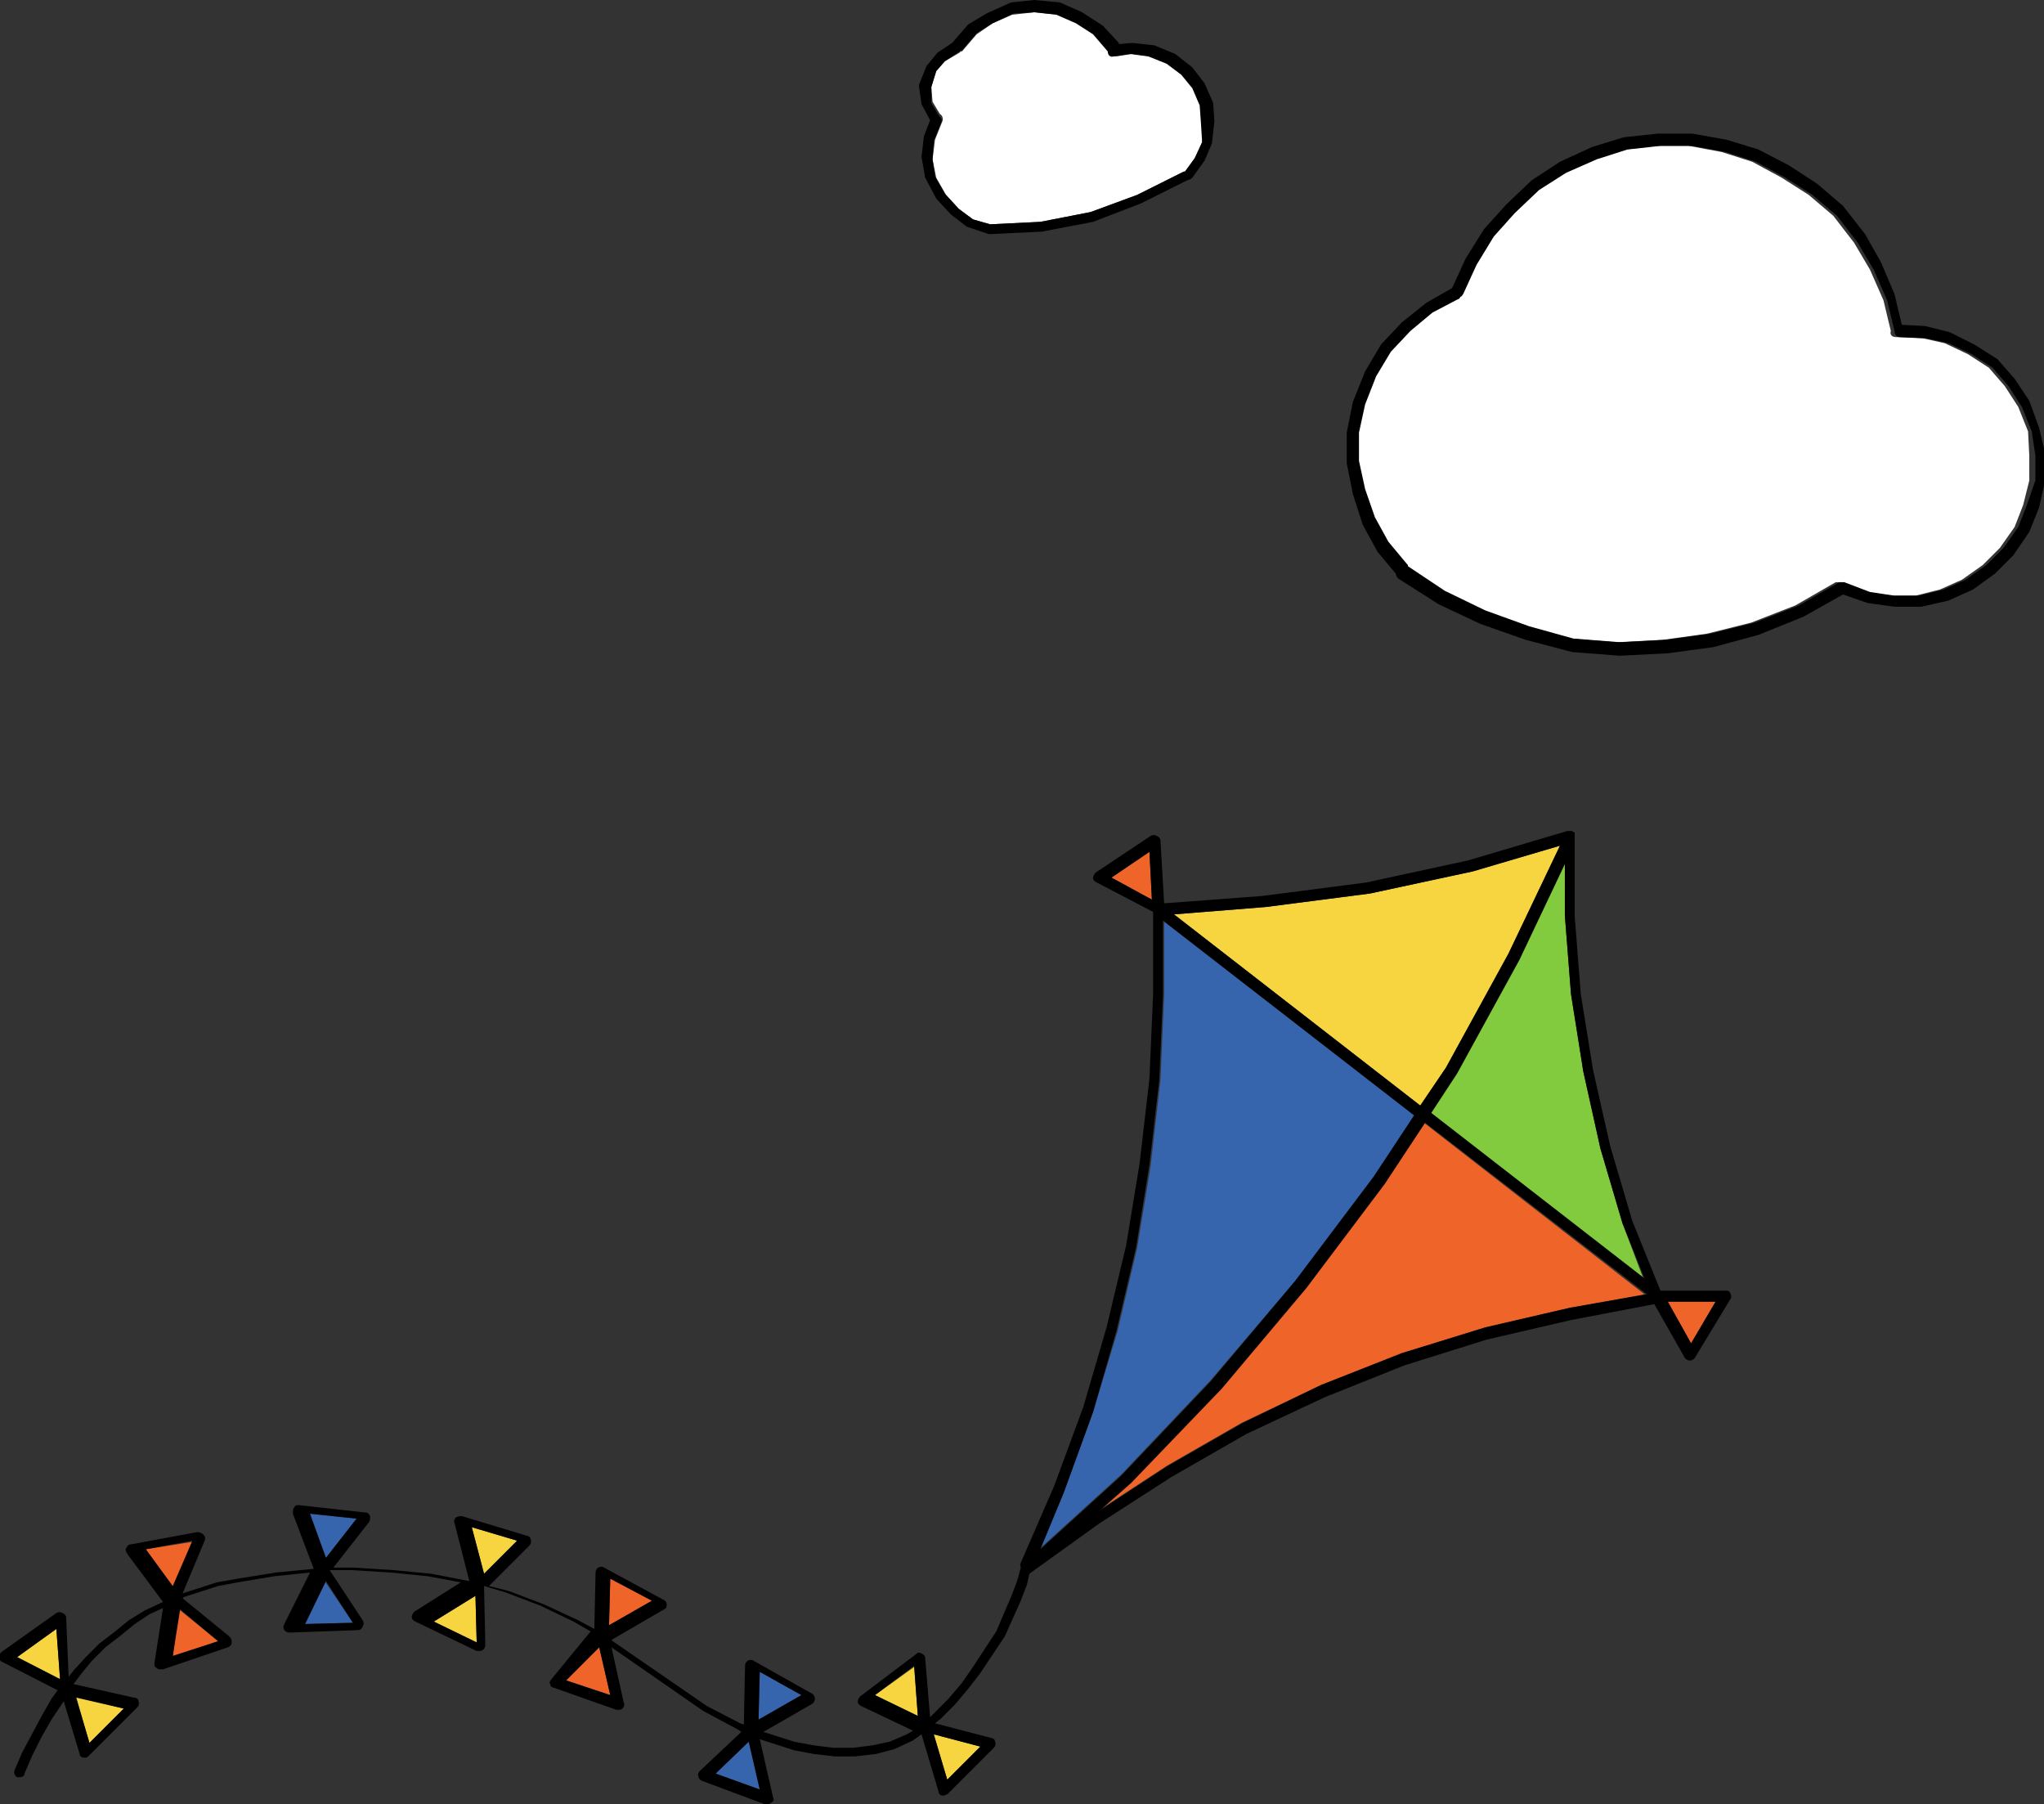 <?xml version="1.0" encoding="utf-8"?>
<!-- Generator: Adobe Illustrator 25.0.1, SVG Export Plug-In . SVG Version: 6.00 Build 0)  -->
<svg version="1.1" id="Ebene_1" xmlns="http://www.w3.org/2000/svg" xmlns:xlink="http://www.w3.org/1999/xlink" x="0px" y="0px"
	 viewBox="0 0 166.8 147.2" style="enable-background:new 0 0 166.8 147.2;" xml:space="preserve">
<rect x="0" y="0" width="166.8" height="147.2" fill="#333333" stroke="none"/>
<style type="text/css">
	.st0{fill:#F7D540;}
	.st1{fill:#3664AD;}
	.st2{fill:#EF6429;}
	.st3{fill:#82CB3F;}
	.st4{fill:#FFFFFF;}
</style>
<g>
	<polygon class="st0" points="1.4,135.2 4.9,137 4.6,132.9 	"/>
	<polygon class="st0" points="74.6,136 71.4,138.3 74.9,140 	"/>
	<polygon class="st1" points="24.8,132.5 28.8,132.4 26.5,129 	"/>
	<polygon class="st2" points="14.1,135.2 17.8,133.9 14.6,131.3 	"/>
	<polygon class="st0" points="80,142.5 76.2,141.5 77.3,145.2 	"/>
	<polygon class="st0" points="7.3,142.2 10.1,139.4 6.2,138.4 	"/>
	<polygon class="st2" points="15.7,125.8 11.9,126.4 14.1,129.5 	"/>
	<polygon class="st2" points="90.7,71.6 94,73.4 93.8,69.5 	"/>
	<polygon class="st2" points="140,106.2 136.1,106.2 138,109.6 	"/>
	<polygon class="st2" points="112.9,96.6 106.5,105.1 99.6,113.3 92.2,121 89.7,123.2 95.2,119.6 101.3,116.1 107.8,113 
		114.4,110.4 121.2,108.3 128.1,106.7 134.2,105.6 116.2,91.6 	"/>
	<polygon class="st0" points="118,87.1 123.1,77.8 127.3,69 120.1,71.1 111.8,72.9 103.3,74 95.8,74.6 115.9,90.2 	"/>
	<polygon class="st1" points="98.8,112.6 105.7,104.5 112.1,96 115.4,91 95,75.2 95,81.2 94.7,88.1 93.9,95.1 92.8,101.8 
		91.2,108.6 89.2,115.2 86.8,121.8 84.9,126.3 91.5,120.3 	"/>
	<polygon class="st3" points="118.8,87.6 116.7,90.8 134.1,104.3 132.4,99.8 130.6,93.7 129.2,87.4 128.2,81.1 127.7,74.7 
		127.7,70.4 124,78.2 	"/>
	<polygon class="st2" points="46.2,137.1 49.8,138.3 48.9,134.4 	"/>
	<path class="st4" d="M97.5,7.2l-0.9-1.1l-1.2-0.9l-1.5-0.6l-1.5-0.2l-1.3,0.2c-0.3,0-0.5-0.2-0.5-0.4c0,0,0,0,0,0c0,0,0,0,0,0
		l-1.2-1.4l-1.4-0.9l-1.6-0.7L84.4,1l-1.8,0.2L81,1.9l-1.3,0.9l-1.2,1.4c0,0,0,0-0.1,0c0,0,0,0-0.1,0.1L77.1,5l-0.7,0.8L76,7.1
		l0.1,1.2l0.6,1c0,0,0,0,0,0c0.2,0.1,0.3,0.4,0.2,0.6l-0.6,1.5L76.1,13l0.3,1.5l0.8,1.4l1.1,1.2l1.1,0.8l1.4,0.4l4.1-0.2l4.1-0.8
		l3.8-1.4l3.8-1.9c0,0,0.1,0,0.1,0l0.8-1.1l0.6-1.3l0.2-1.5l-0.1-1.4L97.5,7.2z"/>
	<polygon class="st1" points="58.4,144.7 62,146 61.1,142.1 	"/>
	<polygon class="st1" points="25.2,123.5 26.6,127.1 29.1,123.9 	"/>
	<path class="st4" d="M165.5,35.2l-0.8-2l-1.1-1.7l-1.3-1.5l-1.7-1.1l-1.9-0.9l-1.8-0.4l-2.2-0.1c-0.3,0-0.5-0.2-0.4-0.5
		c0,0,0,0,0,0l-0.6-2.5l-1.1-2.5l-1.3-2.2l-1.7-2.2l-2-1.7l-2.2-1.4l-2.4-1.3l-2.5-0.8l-2.7-0.5l-2.6,0l-2.7,0.3l-2.5,0.8l-2.5,1.1
		l-2.2,1.4l-2,1.9l-1.7,1.9l-1.4,2.3l-1.1,2.4c0,0.1-0.1,0.2-0.2,0.2c0,0.1-0.1,0.1-0.2,0.2l-2.1,1.1l-1.8,1.5l-1.6,1.7l-1.2,2
		l-0.9,2.3l-0.5,2.3l0,2.3l0.5,2.3l0.8,2.3l1.1,2l1.5,1.8c0,0,0,0.1,0.1,0.2l3,2l3.3,1.6l3.6,1.3l3.6,1l3.8,0.3l3.8-0.2l3.6-0.5
		l3.6-0.9l3.6-1.4l3.3-1.9c0,0,0,0,0,0c0,0,0.1,0,0.1,0c0,0,0.1,0,0.1,0c0,0,0.1,0,0.1,0c0,0,0.1,0,0.1,0c0,0,0,0,0,0l2.1,0.8l2,0.3
		l2,0l2-0.5l1.8-0.8l1.7-1.2l1.4-1.4l1.2-1.7l0.7-1.8l0.5-2l0-2L165.5,35.2z"/>
	<polygon class="st2" points="49.8,128.8 49.7,132.6 53.2,130.6 	"/>
	<polygon class="st0" points="38.5,124.6 39.5,128.4 42.2,125.7 	"/>
	<polygon class="st0" points="35.4,132.3 38.9,134 38.8,130.2 	"/>
	<polygon class="st1" points="62,136.4 61.9,140.3 65.4,138.3 	"/>
	<path d="M63.1,146.7l-1.1-4.8l2.8,0.9l1.6,0.3l1.7,0.2l1.7,0l1.7-0.2l1.5-0.4l1.5-0.7l0.7-0.5l1.4,4.7c0,0.2,0.2,0.3,0.3,0.3
		c0,0,0.1,0,0.1,0c0.1,0,0.2-0.1,0.3-0.1l3.8-3.8c0.1-0.1,0.2-0.3,0.1-0.5c0-0.2-0.2-0.3-0.3-0.3l-4.6-1.2l0.5-0.4l1.1-1.1l1.1-1.3
		l1-1.3l2-3l1.3-2.9l0.5-1.3l0.2-0.9l5.7-4.1l5.9-3.8l6.1-3.5l6.4-3l6.5-2.6l6.7-2.1l6.9-1.6l6.8-1.3l2.5,4.4
		c0.1,0.1,0.2,0.2,0.4,0.2c0,0,0,0,0,0c0.2,0,0.3-0.1,0.4-0.2l2.9-4.8c0.1-0.1,0.1-0.3,0-0.5c-0.1-0.2-0.2-0.2-0.4-0.2h-5.3
		l-2.3-5.7l-1.8-6.1l-1.4-6.2l-1-6.2l-0.5-6.4v-6.4c0,0,0,0,0-0.1c0,0,0,0,0-0.1c0,0,0,0,0,0c0,0,0,0,0,0c0,0,0-0.1,0-0.1
		c0,0,0,0,0-0.1c0,0,0,0,0,0c0,0,0,0-0.1,0c0,0,0,0-0.1-0.1c0,0,0,0,0,0c0,0,0,0,0,0c0,0,0,0-0.1,0c0,0-0.1,0-0.1,0c0,0,0,0,0,0
		c0,0,0,0,0,0c0,0,0,0-0.1,0c0,0,0,0-0.1,0l-8.1,2.4l-8.3,1.8l-8.5,1.1L95,73.7l-0.3-5.1c0-0.2-0.1-0.3-0.3-0.4
		c-0.2-0.1-0.3-0.1-0.5,0l-4.5,3c-0.1,0.1-0.2,0.3-0.2,0.4c0,0.2,0.1,0.3,0.3,0.4l4.6,2.4l0,6.7l-0.3,6.9l-0.8,6.9l-1.1,6.7
		l-1.6,6.7l-1.9,6.5l-2.4,6.5l-2.7,6.2c-0.1,0.2,0,0.3,0,0.4L83,129l-0.5,1.3l-1.2,2.8l-1.9,2.9l-0.9,1.3l-1.1,1.3l-1.1,1.1
		l-0.4,0.4l-0.4-4.8c0-0.2-0.1-0.3-0.3-0.4s-0.3-0.1-0.5,0.1l-4.5,3.4c-0.1,0.1-0.2,0.3-0.2,0.4c0,0.2,0.1,0.3,0.3,0.4l4.2,2
		l-0.5,0.3l-1.4,0.6l-1.4,0.3l-1.6,0.2l-1.6,0l-1.6-0.2l-1.6-0.3l-2.5-0.8l4-2.3c0.1-0.1,0.2-0.2,0.2-0.4s-0.1-0.3-0.2-0.4l-4.8-2.7
		c-0.1-0.1-0.3-0.1-0.5,0c-0.1,0.1-0.2,0.2-0.2,0.4l-0.1,4.8l-0.3-0.1l-2.7-1.4l-7.7-5.3l-0.1-0.1l4.3-2.5c0.2-0.1,0.2-0.2,0.2-0.4
		c0-0.2-0.1-0.3-0.3-0.4l-4.8-2.6c-0.1-0.1-0.3-0.1-0.5,0c-0.1,0.1-0.2,0.2-0.2,0.4l-0.1,4.6l-1.3-0.7l-2.8-1.3l-2.9-1.1l-1.6-0.4
		l3.3-3.3c0.1-0.1,0.2-0.3,0.1-0.5c0-0.2-0.2-0.3-0.3-0.3l-5.3-1.6c-0.2,0-0.3,0-0.5,0.1c-0.1,0.1-0.2,0.3-0.1,0.5l1.2,4.7l-3.1-0.6
		l-3.1-0.3l-3.2-0.2l-1.7,0l2.9-3.7c0.1-0.1,0.1-0.3,0.1-0.5c-0.1-0.2-0.2-0.3-0.4-0.3l-5.4-0.6c-0.2,0-0.3,0-0.4,0.2
		c-0.1,0.1-0.1,0.3-0.1,0.5l1.7,4.5l-3.1,0.3l-3.1,0.5l-1.7,0.3l-2.8,0.9l1.8-4.3c0.1-0.2,0-0.4-0.1-0.5c-0.1-0.1-0.3-0.2-0.5-0.2
		l-5.4,1c-0.2,0-0.3,0.1-0.4,0.3c-0.1,0.2,0,0.3,0.1,0.5l2.9,3.9l-1.5,0.7l-1.3,0.8l-1.1,0.9l-1.3,1l-1.1,1.1l-1,1.1l-0.4,0.5
		L5.4,132c0-0.2-0.1-0.3-0.3-0.4c-0.2-0.1-0.3-0.1-0.5,0l-4.5,3.2c-0.1,0.1-0.2,0.3-0.2,0.4c0,0.2,0.1,0.3,0.3,0.4l4.5,2.3l-0.5,0.7
		L3.4,140l-0.8,1.5L1.8,143l-0.6,1.4c-0.1,0.2,0,0.5,0.2,0.6c0.1,0,0.1,0,0.2,0c0.2,0,0.4-0.1,0.4-0.3l0.6-1.4l0.8-1.6l0.8-1.4
		l0.8-1.2l0.2-0.3l1.3,4.3c0,0.2,0.2,0.3,0.3,0.3c0,0,0.1,0,0.1,0c0.1,0,0.2,0,0.3-0.1l4-4c0.1-0.1,0.2-0.3,0.1-0.5
		c0-0.2-0.2-0.3-0.4-0.3l-4.9-1.1l0.6-0.8l0.9-1.1l1.1-1.1l1.3-1l1.1-0.9l1.2-0.8l1.1-0.5l-0.7,4.5c0,0.2,0,0.3,0.2,0.4
		c0.1,0.1,0.2,0.1,0.3,0.1c0.1,0,0.1,0,0.2,0l5.3-1.8c0.2-0.1,0.3-0.2,0.3-0.4c0-0.2,0-0.3-0.2-0.5l-3.8-3.1l0.1-0.1l2.8-0.9
		l1.6-0.3l3-0.5l2.9-0.3l-2.1,4.2c-0.1,0.2-0.1,0.3,0,0.5c0.1,0.1,0.2,0.2,0.4,0.2c0,0,0,0,0,0l5.6-0.2c0.2,0,0.3-0.1,0.4-0.3
		c0.1-0.2,0.1-0.3,0-0.5l-2.7-4.1l1.8,0l3.2,0.2l3,0.3l2.7,0.5l-3.8,2.4c-0.1,0.1-0.2,0.3-0.2,0.4c0,0.2,0.1,0.3,0.3,0.4l5,2.4
		c0.1,0,0.1,0,0.2,0c0,0,0,0,0,0c0.3,0,0.5-0.2,0.5-0.5c0-0.1,0-0.1,0-0.2l-0.1-4.6l1.7,0.5l2.9,1.1l2.7,1.3l1.4,0.8L45,137
		c-0.1,0.1-0.2,0.3-0.1,0.4c0,0.2,0.2,0.3,0.3,0.3l5.1,1.8c0.1,0,0.1,0,0.2,0c0.1,0,0.2,0,0.3-0.1c0.1-0.1,0.2-0.3,0.1-0.5l-1-4.5
		l7.5,5.2l2.8,1.5l0.3,0.2l-3.4,3.2c-0.1,0.1-0.2,0.3-0.1,0.4c0,0.2,0.1,0.3,0.3,0.4l5.1,1.9c0.1,0,0.1,0,0.2,0c0.1,0,0.2,0,0.3-0.1
		C63.1,147,63.2,146.8,63.1,146.7z M140,106.2l-2,3.4l-1.9-3.4H140z M90.7,71.6l3.1-2.1l0.2,3.9L90.7,71.6z M128.1,106.7l-6.9,1.6
		l-6.8,2.1l-6.6,2.6l-6.4,3.1l-6.1,3.5l-5.5,3.6l2.5-2.2l7.4-7.7l6.9-8.2l6.4-8.5l3.3-5l18.1,14L128.1,106.7z M127.7,74.7l0.5,6.4
		l1,6.3l1.4,6.3l1.8,6.1l1.8,4.5l-17.4-13.5l2.1-3.2l5.1-9.3l3.7-7.8L127.7,74.7z M103.3,74l8.5-1.1l8.4-1.8l7.1-2.1l-4.2,8.8
		l-5.1,9.3l-2.1,3.1L95.8,74.6L103.3,74z M86.8,121.8l2.4-6.6l1.9-6.6l1.6-6.8l1.1-6.8l0.8-6.9l0.3-6.9v-6.1L115.4,91l-3.3,5
		l-6.4,8.5l-6.9,8.2l-7.3,7.7l-6.6,6L86.8,121.8z M80,142.5l-2.7,2.7l-1.1-3.7L80,142.5z M71.4,138.3l3.2-2.4l0.3,4.1L71.4,138.3z
		 M1.4,135.2l3.2-2.3l0.3,4.1L1.4,135.2z M10.1,139.4l-2.8,2.8l-1.1-3.7L10.1,139.4z M11.9,126.4l3.8-0.7l-1.6,3.7L11.9,126.4z
		 M17.8,133.9l-3.7,1.2l0.6-3.8L17.8,133.9z M28.8,132.4l-3.9,0.1l1.7-3.5L28.8,132.4z M26.6,127.1l-1.3-3.6l3.8,0.4L26.6,127.1z
		 M35.4,132.3l3.4-2.1l0.1,3.8L35.4,132.3z M39.5,128.4l-1-3.8l3.7,1.1L39.5,128.4z M46.2,137.1l2.7-2.7l0.9,3.9L46.2,137.1z
		 M49.7,132.6l0.1-3.8l3.4,1.8L49.7,132.6z M62,136.4l3.4,1.9l-3.5,2L62,136.4z M58.4,144.7l2.7-2.6L62,146L58.4,144.7z"/>
	<path d="M166.4,34.9l-0.8-2.2l-1.2-1.8l-1.4-1.6l-1.9-1.2l-2-1l-2-0.5l-1.9-0.1l-0.6-2.5l-1.1-2.6l-1.3-2.3l-1.8-2.3l-2.1-1.8
		l-2.3-1.5l-2.5-1.3l-2.6-0.8l-2.8-0.5l-2.8,0l-2.8,0.3l-2.6,0.8l-2.6,1.2l-2.3,1.5l-2.1,2l-1.8,2l-1.5,2.4l-1.1,2.4l-2.1,1.2
		l-2,1.6l-1.7,1.8l-1.3,2.2l-1,2.5l-0.5,2.5l0,2.5l0.5,2.5l0.8,2.5l1.2,2.2l1.5,1.8c0,0.1,0.1,0.3,0.2,0.4l3.3,2.1l3.4,1.6l3.7,1.3
		l3.8,1l3.9,0.3l3.9-0.2l3.7-0.5l3.7-1l3.7-1.5l3.2-1.8l2,0.7l2.2,0.3l2.2,0l2.2-0.5l2-0.9l1.8-1.3l1.5-1.5l1.3-1.9l0.8-2l0.5-2.2
		l0-2.2L166.4,34.9z M165.4,41.2l-0.7,1.8l-1.2,1.7l-1.4,1.4l-1.7,1.2l-1.8,0.8l-2,0.5l-2,0l-2-0.3l-2.1-0.8c0,0,0,0,0,0
		c0,0-0.1,0-0.1,0c0,0-0.1,0-0.1,0c0,0-0.1,0-0.1,0c0,0-0.1,0-0.1,0c0,0,0,0,0,0l-3.3,1.9l-3.6,1.4l-3.6,0.9l-3.6,0.5l-3.8,0.2
		l-3.8-0.3l-3.6-1l-3.6-1.3l-3.3-1.6l-3-2c0-0.1,0-0.1-0.1-0.2l-1.5-1.8l-1.1-2l-0.8-2.3l-0.5-2.3l0-2.3l0.5-2.3l0.9-2.3l1.2-2
		l1.6-1.7l1.8-1.5l2.1-1.1c0.1,0,0.1-0.1,0.2-0.2c0.1,0,0.1-0.1,0.2-0.2l1.1-2.4l1.4-2.3l1.7-1.9l2-1.9l2.2-1.4l2.5-1.1l2.5-0.8
		l2.7-0.3l2.6,0l2.7,0.5l2.5,0.8l2.4,1.3l2.2,1.4l2,1.7l1.7,2.2l1.3,2.2l1.1,2.5l0.6,2.5c0,0,0,0,0,0c0,0.3,0.2,0.5,0.4,0.5l2.2,0.1
		l1.8,0.4l1.9,0.9l1.7,1.1l1.3,1.5l1.1,1.7l0.8,2l0.3,2l0,2L165.4,41.2z"/>
	<path d="M98.3,6.8l-1-1.3l-1.4-1.1l-1.7-0.7l-1.8-0.2l-1.1,0.1c0,0,0-0.1,0-0.1l-1.3-1.4L88.3,1l-1.8-0.8L84.4,0l-1.9,0.2l-2,0.9
		L79,2l-1.3,1.5l-1.2,0.8l-0.9,1.1L75,6.9l0,0.2l0.2,1.4l0.7,1.3c0,0,0,0,0,0l-0.5,1.3l-0.2,1.7l0.3,1.7l0.9,1.7l1.2,1.3l1.3,1
		l1.8,0.6c0,0,0.1,0,0.1,0c0,0,0,0,0,0c0,0,0,0,0,0l4.2-0.2l4.2-0.8l3.9-1.5l3.8-1.9c0,0,0,0,0,0c0.1,0,0.3-0.1,0.4-0.2l1-1.4
		l0.6-1.4l0.2-1.8L99,8.4L98.3,6.8z M98.1,11.6l-0.6,1.3L96.7,14c0,0-0.1,0-0.1,0l-3.8,1.9L89,17.3l-4.1,0.8l-4.1,0.2l-1.4-0.4
		L78.2,17l-1.1-1.2l-0.8-1.4L76.1,13l0.1-1.5l0.6-1.5c0.1-0.2,0-0.4-0.2-0.6c0,0,0,0,0,0l-0.6-1L76,7.1l0.4-1.3L77.1,5l1.2-0.8
		c0,0,0,0,0.1-0.1c0,0,0,0,0.1,0l1.2-1.4L81,1.9l1.7-0.8L84.4,1l1.8,0.2l1.6,0.7l1.4,0.9l1.2,1.4c0,0,0,0,0,0c0,0,0,0,0,0
		c0,0.3,0.2,0.5,0.5,0.4l1.3-0.2l1.5,0.2l1.5,0.6l1.2,0.9l0.9,1.1l0.6,1.4l0.1,1.4L98.1,11.6z"/>
</g>
</svg>
